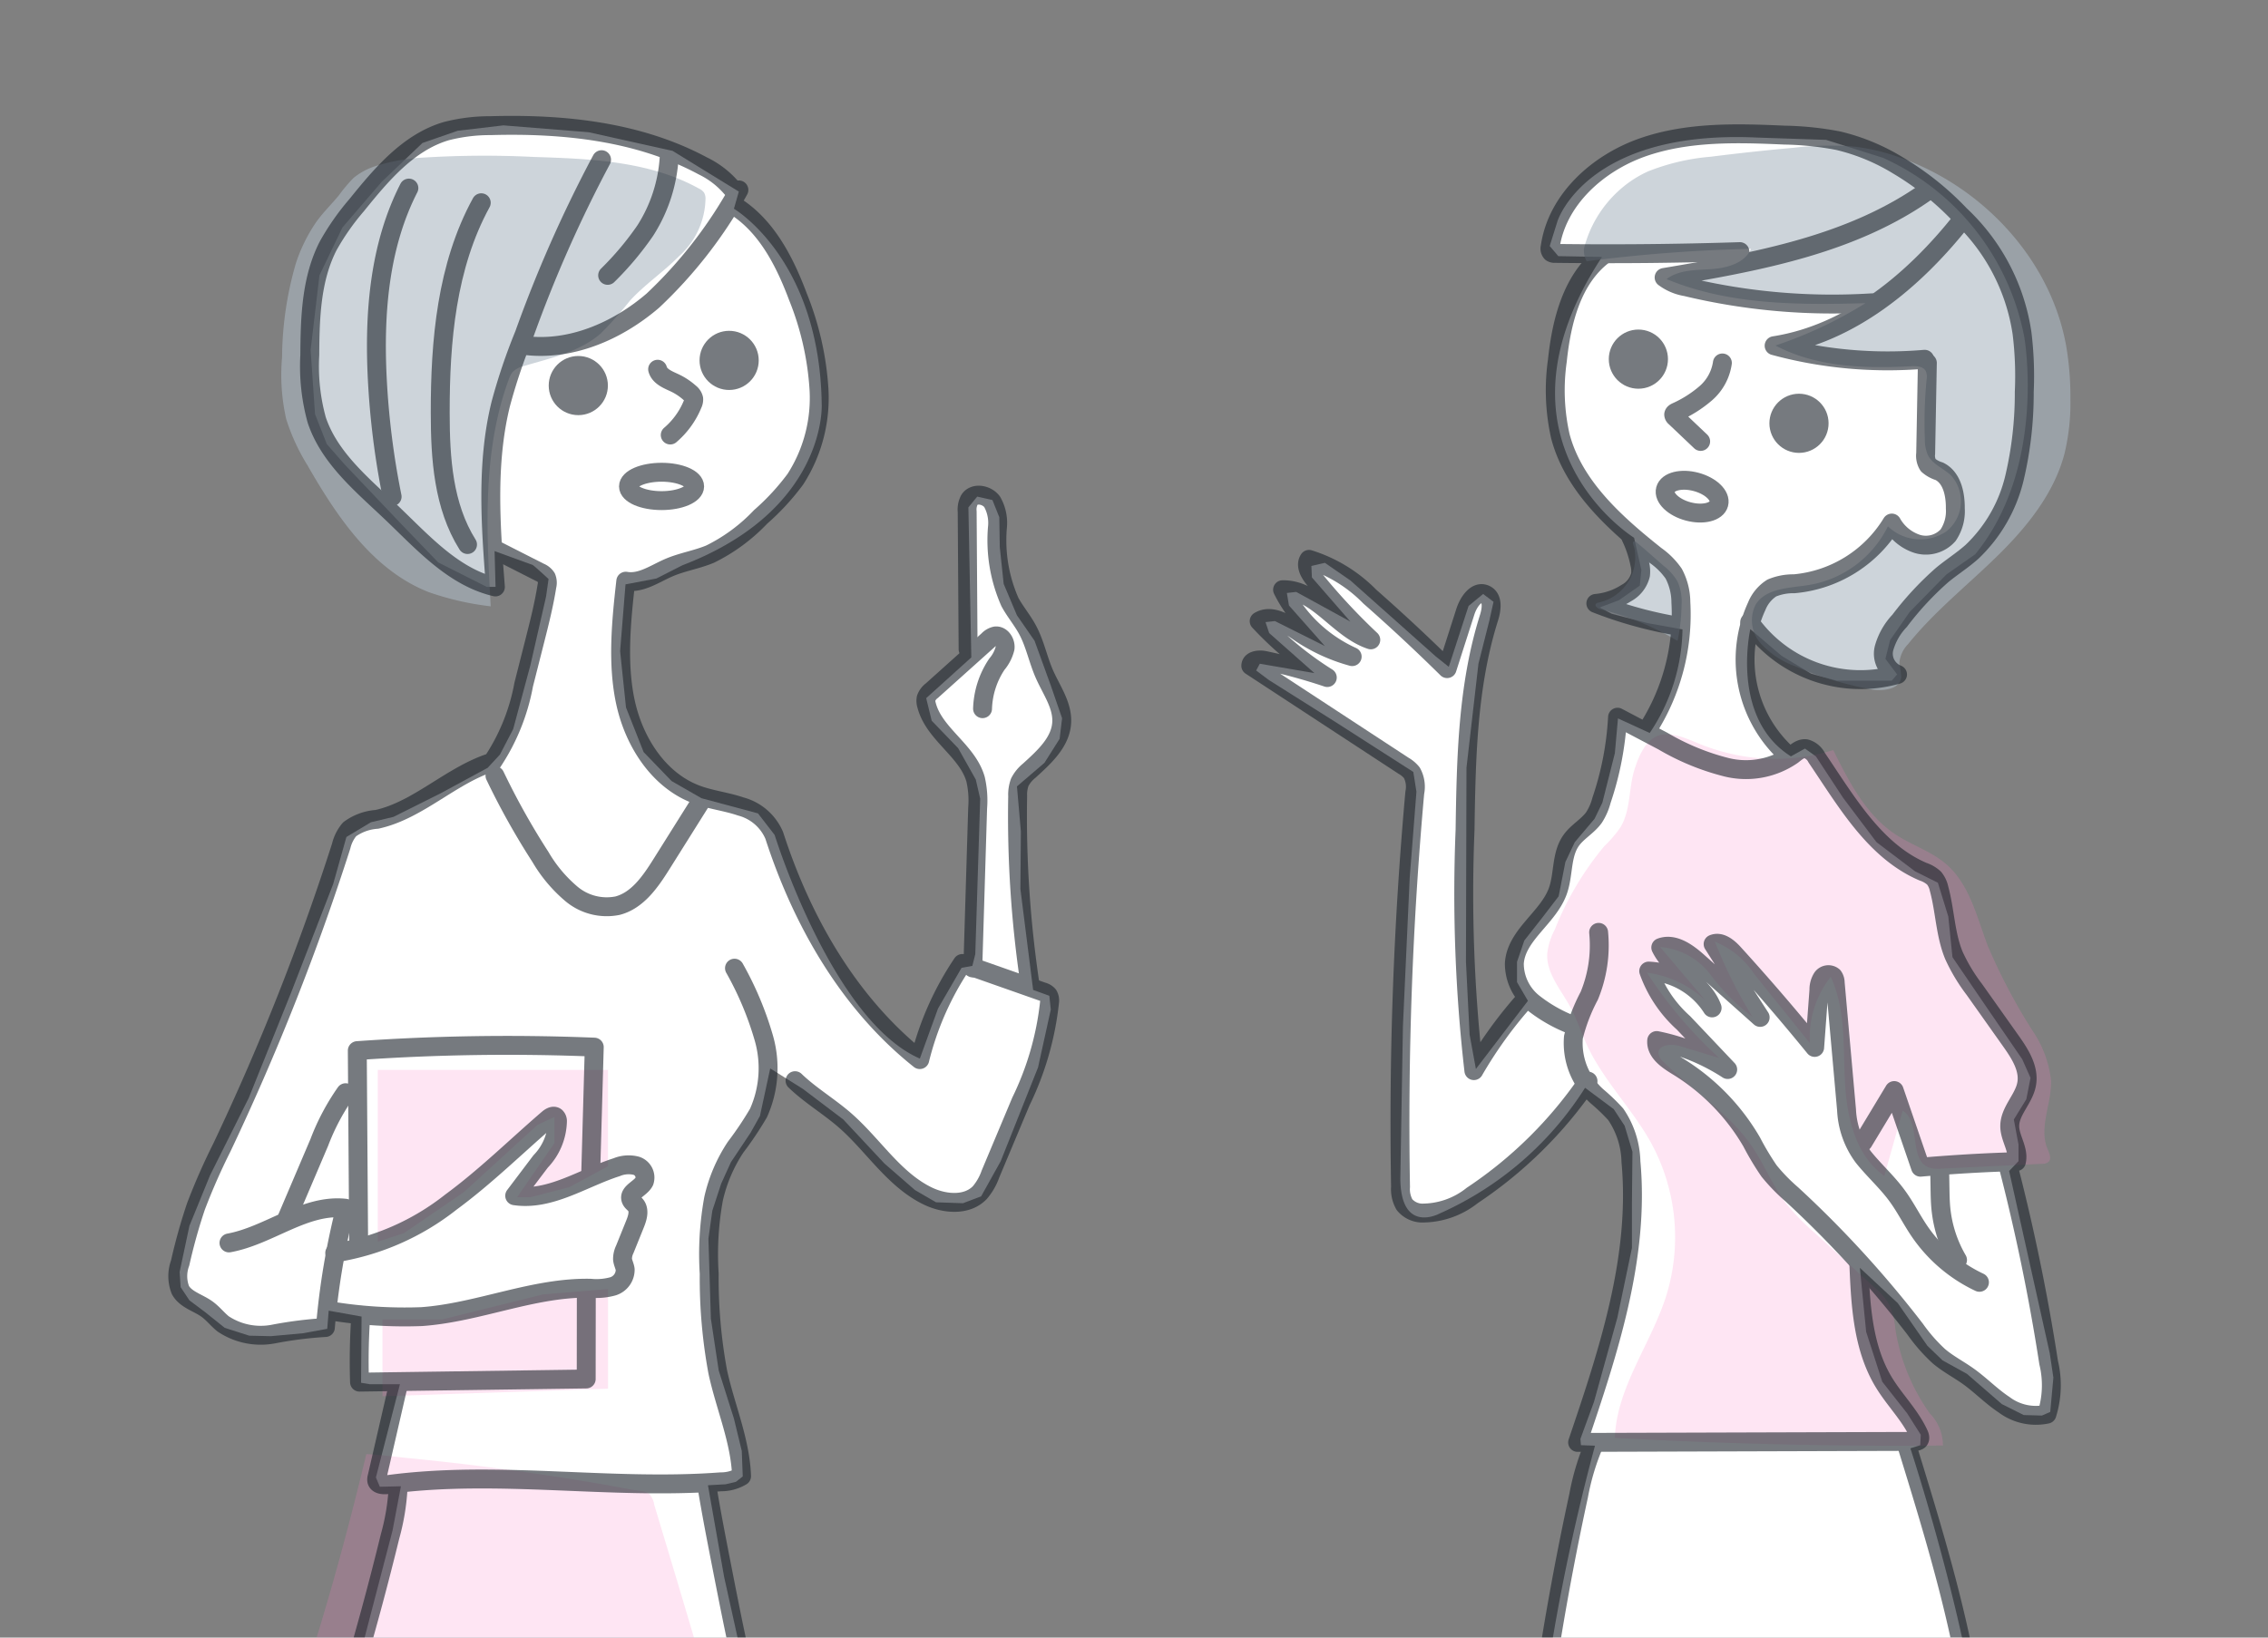 <svg xmlns="http://www.w3.org/2000/svg" width="180" height="130"><rect width="100%" height="100%" fill="#808080" stroke="none"/><defs><clipPath id="a"><path transform="translate(350 1232.078)" fill="#fff" d="M0 0h180v130H0z"/></clipPath></defs><g transform="translate(-350 -1232.078)" clip-path="url(#a)"><path data-name="white" d="M477.143 1252.474l-3.469-.062-.681-.805.62-1.982s2.292-7.249 15.8-6.629l5.513.186 4.523 1.425a19.66 19.66 0 0111.213 14.249s1.8 10.284-3.9 17.222l-2.292 1.61-2.912 2.974-1.549 2.23-.372 1.487.93 1.239-.434.5h-4.343l-2.045-.557-2.354-1.425-2.477-2.114s-1.611 7.063 3.222 10.1l1.115-.62.867.62 2.168 3.3 2.643 3.51 3.056 2.313 1.817.909.826 2.685.33 3.222 2.562 3.761 2.973 4.337.661 1.486-.334 1.695-.991 1.611.371 1.982v1.322l-.744.784 3.222 14.455.289 1.942-.248 2.726-.661.289-1.445-.041-1.735-.867-2.767-2.4-1.942-1.074-1.2-1.156-2.349-3.384-3.012-2.807.5 5.08 1.28 3.965 1.982 2.519 1.074 1.693-.042.826-.784.248s5.286 16.066 5.864 26.391h-35.77a165.238 165.238 0 014.874-26.6l-1.115-.041-.041-.5 1.074-2.932 1.858-6.691 1.156-5.534v-3.546l.041-4.088-.62-2.066-.867-1.321-2.272-1.693a26.306 26.306 0 01-11.563 9.99s-3.056 1.652-3.1-2.767l.206-12.1.537-11.771.536-6.856-.248-1.57-6.113-3.923-5.369-3.387-.991-.744.289-.536 4.337.744-3.593-3.181-.289-.867.744-.083 3.965 1.982-2.85-3.221-.165-.991.744-.083 4.295 2.354-3.052-3.507-.041-.909 1.074-.248 2.024 1.4 6.774 6.03 1.032.826 1.57-4.832 1.156-.95.826.619-.33 1.487-.867 3.428-.95 8.26-.041 15.405.289 5.782.5 2.726 4.13-5.41-.867-1.486v-1.607l.578-1.693 1.363-1.735 1.363-1.776.536-2.726.744-1.57 1.57-1.858.62-1.28.991-3.923.248-2.767 2.519 1.156a15.121 15.121 0 002.6-8.219l-2.768-.5-2.85-.744-.95-.5 1.528-.578 1.652-1.156.124-1.239-.578-2.561s-12.225-7.558-2.54-22.3m-53.642 35.034l3.582-3.232-.233-11.912.7-.856 1.207.272.545 1.363.039 2.375.309 2.92 1.051 2.491 1.4 2.024 1.285 3.543.9 2.608-.196 1.634-1.206 1.907-2.18 1.868.311 3.582-.039 4.555 1.012 8.019 1.285.467.117 1.09-1.012 4.593-2.96 7.439-1.558 2.8-1.441.545-2.139-.075-1.674-.973-2.414-2.1-3.271-3.5-3.191-2.417-2.609-1.635-.817 3.776-.74 1.324-1.558 2.335-.778 1.713-.7 2.141-.311 2.219.194 6.346.623 4.127 1.207 3.814.623 2.57.078 2.024-.545.428-.817.194-1.4.078 1.285 7.28 2.258 10.2 1.752 6.034h-36.052l2.764-8.565 2.963-11.369.662-3.5-1.674.039-.311-.74 1.907-7.4h-2.384l-.7-.116.039-5.256-2.608-.467-.117 1.44-1.907.35-2.57.234-1.713-.039-1.946-.623-1.554-1.246-1.246-.934-.7-1.051-.078-1.207.778-3.66 1.636-4.01 3.075-6.148 3.348-8.331 3.348-8.642 1.051-3.737 1.946-1.168 1.791-.428 3.737-1.868 3.738-2.026.973-1.051 1.051-2.024 1.363-5.061 1.245-5.45.2-1.4s-1.168-1.09-1.285-1.129-3-1.09-3-1.09l.078 2.842h-.7l-3.854-1.946-2.959-3.075-4.48-4.716-1.4-1.6-.934-2.375-.35-5.1.7-5.918 1.829-3.807 3.114-3.621 3.231-3.079 2.8-.973 3.623-.427 6.774.545 6.657 1.479 5.256 3.232-.389 1.363s6.813 3.971 6.968 15.533c0 0 .428 8.37-11.056 12.769l-2.063 1.05-2.453.467-.428 5.295.467 4.477 1.4 3.542 2.219 2.3 2.375 1.363 4.48 1.203 1.324 1.713s4.555 14.716 11.523 17.752l1.441-3.971 1.869-3.232.856-.155.234-.935.389-12.34-.35-1.519-1.4-2.492-2.1-2.18z" fill="#fff"/><path data-name="パス 1288" d="M480.802 1245.682a17.286 17.286 0 014.973-1.163q3.292-.417 6.6-.713a23.927 23.927 0 014.813-.087 16.194 16.194 0 013.441.809c6.625 2.274 12.085 8.065 13.343 14.956a23.555 23.555 0 01.345 4.216 17.155 17.155 0 01-.478 4.428c-.847 3.182-3.021 5.842-5.376 8.143s-4.96 4.367-7.023 6.935a2.431 2.431 0 00-.7 1.541 7.169 7.169 0 01.152 1.094c-.11.987-1.485 1.133-2.462.95a28.006 28.006 0 01-6-1.84 6.8 6.8 0 01-2.7-1.808 2.759 2.759 0 01-.4-3.053c.817-1.351 2.724-1.324 4.281-1.579a8.563 8.563 0 006.225-4.65 3.7 3.7 0 004.633.405 3.056 3.056 0 00.381-4.438c-.592-.568-1.456-.88-1.834-1.607a3.017 3.017 0 01-.25-1.288 34.723 34.723 0 01.139-4.716 1.188 1.188 0 00-.066-.679c-.208-.385-.741-.409-1.177-.385-3.666.194-7.505.071-10.751-1.646a33.715 33.715 0 007.142-3.362c-5.339.152-10.854.145-15.783-1.911.983-.751 2.33-.709 3.565-.793s2.646-.47 3.132-1.609a122.54 122.54 0 00-13.042.987 1.915 1.915 0 01-.222-.953 7.489 7.489 0 01.25-.857 9.072 9.072 0 01.761-1.634 9.327 9.327 0 012.359-2.66 8.8 8.8 0 011.729-1.033z" fill="#abb7c1" opacity=".6"/><path data-name="パス 1289" d="M373.486 1252.97a27.336 27.336 0 00-1.1 7.476 15.859 15.859 0 00.327 4.89 15.982 15.982 0 001.681 3.663c2.355 4.114 5.213 8.351 9.626 10.082a22.792 22.792 0 004.926 1.13c-.345-6.058-.663-12.316 1.431-18.01a1.858 1.858 0 01.3-.585 1.884 1.884 0 01.927-.487c2.121-.633 4.39-1.116 6.063-2.567a30.94 30.94 0 002.335-2.622c1.18-1.284 2.651-2.271 3.876-3.512a6.272 6.272 0 002.115-4.615.935.935 0 00-.11-.435 1.018 1.018 0 00-.4-.325c-3.917-2.182-8.594-2.374-13.075-2.514a78.875 78.875 0 00-8.99.06 15.094 15.094 0 00-3.395.6 5.314 5.314 0 00-1.961 1 11.983 11.983 0 00-1.162 1.38c-.621.758-1.328 1.425-1.88 2.24a12.8 12.8 0 00-1.534 3.151z" fill="#abb7c1" opacity=".6"/><path data-name="パス 1290" d="M412.54 1389.412a44.292 44.292 0 002.69 8.681q-15.193-.393-30.395-.4c-8.133-.005-16.314.069-24.331-1.3 8.8-15.111 14.5-31.856 18.564-48.864.018-.076 2.826.249 3.092.275q1.568.152 3.135.326 3.134.35 6.256.793t6.231.979c.993.171 1.983.375 2.979.531a1.614 1.614 0 01.739.208 1.688 1.688 0 01.429.913q.909 3.015 1.813 6.033t1.793 6.039q.89 3.022 1.758 6.05t1.7 6.065q.835 3.037 1.635 6.083t1.548 6.105q.186.746.364 1.483z" fill="#fd7fc3" opacity=".2"/><path data-name="パス 1291" d="M495.498 1291.623c1.245 2.511 2.591 5.138 4.927 6.688 1.309.868 2.868 1.35 4.051 2.38 1.873 1.63 2.428 4.253 3.324 6.568a46.26 46.26 0 003.473 6.581 8.735 8.735 0 011.508 4c.062 1.841-.995 3.754-.276 5.451.144.34.338.78.067 1.031a.792.792 0 01-.511.146l-7.976.378a2.453 2.453 0 01-1.009-.092c-1.616-.625-.591-3.6-2.068-4.506l-1.459 5.177c-2.3-1.617-2.986-4.7-3.125-7.511s.062-5.747-1.128-8.293a7.775 7.775 0 00-1.656 5.264l-4.411-5.48a6.771 6.771 0 00-3.127-2.573 37.746 37.746 0 002.973 5.956 16.372 16.372 0 01-3.313-3.331 5.552 5.552 0 00-4.007-2.2l3.59 4.237a8.3 8.3 0 00-4.636-2.2 34.973 34.973 0 005.733 6.773l-3.092-.938c-.687-.208-1.764-.138-1.726.578a1.107 1.107 0 00.4.674c2.32 2.291 5.214 4.044 7.045 6.74.969 1.426 1.6 3.066 2.641 4.44a18.335 18.335 0 002.329 2.4l4.684 4.279a5.318 5.318 0 011.237 1.438 6.4 6.4 0 01.47 1.93 15.715 15.715 0 002.734 6.681 3.607 3.607 0 011.035 2.541q-13.022.108-26.035-.607c.141-4.012 2.853-7.431 4.07-11.257a15.677 15.677 0 00-1.194-12.158c-1.489-2.7-3.769-4.933-5.073-7.73-.474-1.017-.813-2.1-1.351-3.081-.755-1.383-1.934-2.705-1.815-4.277a5.562 5.562 0 01.6-1.861 24.233 24.233 0 013.931-6.615 9.477 9.477 0 001.277-1.494c.823-1.369.643-3.085 1.109-4.573.331-1.058.929-2.557 2.177-2.772 1.075-.187 2.24.443 3.211.815a16.3 16.3 0 004.808 1.072 15.384 15.384 0 004.978-.5q.306-.073.606-.169z" fill="#fd7fc3" opacity=".2"/><path data-name="パス 1292" d="M479.378 1278.002a3.726 3.726 0 01-2.5 1.911.347.347 0 00-.215.1c-.125.165.117.356.313.42a22.429 22.429 0 016.162 2.522 14.63 14.63 0 00.319-2.873 3.907 3.907 0 00-.322-1.848 4.507 4.507 0 00-1.129-1.262c-.68-.591-1.349-1.2-2.042-1.772-.074-.062-.253-.237-.351-.1-.061.085.082.4.1.5a3.761 3.761 0 01.044 1.154 3.646 3.646 0 01-.379 1.248z" fill="#abb7c1" opacity=".6"/><path data-name="パス 1293" d="M379.983 1317.007h18.273v7.65l-3.065 1.657-3.117.81h-1.035l2.969-4.31v-2.07l-1.35.628-5.843 5.342-4.762 3.258-2.071.675z" fill="#fd7fc3" opacity=".2"/><path data-name="パス 1294" d="M398.255 1334.408v7.911l-17.9.6v-6.1h4.742l8.02-1.988z" fill="#fd7fc3" opacity=".2"/><g transform="translate(364.106 1242.032)" opacity=".6" stroke="#1a2229" stroke-width="1.5"><path data-name="パス 1295" d="M113.158 10.288c-2.5 1.9-3.336 5.265-3.664 8.39a16.642 16.642 0 00.238 6c1.054 3.977 4.347 6.909 7.566 9.471a5.769 5.769 0 011.429 1.435 4.885 4.885 0 01.569 2.27 16.889 16.889 0 01-2.6 10.021" fill="none" stroke-linecap="round" stroke-linejoin="round"/><path data-name="パス 1296" d="M138.859 18.859l-.134 7.19a1.406 1.406 0 00.2.924 2.352 2.352 0 00.874.482c1.019.5 1.292 1.823 1.279 2.958a3.408 3.408 0 01-.574 2.122 2.362 2.362 0 01-2.438.691 3.586 3.586 0 01-2.029-1.657 10.121 10.121 0 01-7.753 4.82 4.416 4.416 0 00-1.77.335 3.071 3.071 0 00-1.194 1.439 10.17 10.17 0 002.422 11.787" fill="none" stroke-linecap="round" stroke-linejoin="round"/><path data-name="パス 1297" d="M123.979 10.02q-7.33.237-14.666.142a.469.469 0 01-.289-.067.464.464 0 01-.1-.44c.531-3.754 3.779-6.671 7.359-7.918s7.473-1.134 11.26-.964a24.544 24.544 0 014.253.445 16.267 16.267 0 014.71 1.947 22.873 22.873 0 014.948 3.948 16.042 16.042 0 014.918 9.381 27.89 27.89 0 01.178 4.676 29.3 29.3 0 01-.775 6.809 11.889 11.889 0 01-3.374 5.873c-.744.665-1.593 1.2-2.364 1.836a24.474 24.474 0 00-3.379 3.641 5.157 5.157 0 00-1.244 2.2 1.771 1.771 0 001.078 2.059 10.765 10.765 0 01-11.735-4.149" fill="none" stroke-linecap="round" stroke-linejoin="round"/><path data-name="パス 1298" d="M115.333 32.695a9.053 9.053 0 01.709 2.142 2.454 2.454 0 01.052.844 2.26 2.26 0 01-1.121 1.44 5.383 5.383 0 01-2.426.826 32.515 32.515 0 006.658 1.827" fill="none" stroke-linecap="round" stroke-linejoin="round"/><path data-name="パス 1299" d="M122.591 18.859a3.935 3.935 0 01-1.312 2.4 9.539 9.539 0 01-2.352 1.493c-.086.042-.185.1-.2.2a.289.289 0 00.123.221l2.017 1.915" fill="none" stroke-linecap="round" stroke-linejoin="round"/><path data-name="パス 1300" d="M141.57 7.558c-3.791 4.784-8.842 8.989-14.872 9.931a34.366 34.366 0 0011.948 1.078" fill="none" stroke-linecap="round" stroke-linejoin="round"/><path data-name="パス 1301" d="M138.941 5.149c-6.034 4.336-13.646 5.688-20.974 6.924a3.981 3.981 0 001.733.736 49.783 49.783 0 0014.759 1.275" fill="none" stroke-linecap="round" stroke-linejoin="round"/><circle data-name="楕円形 46" cx="1.598" cy="1.598" r="1.598" transform="translate(127.073 22.052)" fill="#1a2229" stroke-linecap="round" stroke-linejoin="round"/><circle data-name="楕円形 47" cx="1.598" cy="1.598" r="1.598" transform="translate(114.326 16.958)" fill="#1a2229" stroke-linecap="round" stroke-linejoin="round"/><path data-name="パス 1302" d="M133.77 80.697l2.458-4.077 2.087 6.084q3.8-.333 7.611-.444c.229-.931-.516-1.834-.529-2.792-.017-1.214 1.111-2.155 1.338-3.347.237-1.237-.528-2.421-1.256-3.448l-2.884-4.071a14.037 14.037 0 01-1.632-2.718c-.689-1.678-.7-3.554-1.179-5.3a1.964 1.964 0 00-.391-.828 2.443 2.443 0 00-.881-.512c-3.852-1.651-6.088-5.591-8.441-9.058a1.359 1.359 0 00-.867-.707c-.4-.042-.738.263-1.055.51a6.457 6.457 0 01-5.222.967 19.131 19.131 0 01-5.05-2.075l-3.607-1.9a24.562 24.562 0 01-1.271 6.592 4.693 4.693 0 01-.594 1.365c-.5.7-1.316 1.124-1.814 1.825-.81 1.14-.587 2.708-1.062 4.025-.768 2.13-3.309 3.477-3.449 5.738a4 4 0 001.5 3.132 11.832 11.832 0 003.115 1.767" fill="none" stroke-linecap="round" stroke-linejoin="round"/><path data-name="パス 1303" d="M112.769 64.061a10.5 10.5 0 01-.742 5.034 14.216 14.216 0 00-1.258 3.288 5.671 5.671 0 001.908 4.725 15.208 15.208 0 011.448 1.395 6.945 6.945 0 011.209 3.773c.7 7.585-1.786 15.062-4.232 22.275l26.752-.081a.455.455 0 00.337-.094c.119-.125.061-.327-.011-.483-.688-1.5-1.91-2.688-2.769-4.1-1.676-2.756-1.855-6.136-1.988-9.359" fill="none" stroke-linecap="round" stroke-linejoin="round"/><path data-name="パス 1304" d="M145.203 82.327a160.959 160.959 0 013.281 15.882 7.678 7.678 0 01-.135 4.1 4.2 4.2 0 01-3.4-.75c-1-.659-1.839-1.536-2.812-2.236-.779-.56-1.644-1-2.376-1.626a13.463 13.463 0 01-1.856-2.117 85.168 85.168 0 00-9.8-10.718 14.564 14.564 0 01-1.81-1.861 21.929 21.929 0 01-1.377-2.3 17.12 17.12 0 00-5.864-6c-.8-.487-1.757-1.121-1.676-2.052a16.27 16.27 0 015.635 2.3l-3.506-3.7a10.061 10.061 0 01-2.762-4.115 6.335 6.335 0 015.031 2.923c-.724-1.99-3.148-2.889-4.074-4.794 1.049-.384 2.13.413 2.963 1.157l4.924 4.392q-1.875-2.9-3.733-5.822c.6-.245 1.213.276 1.647.754q3.307 3.636 6.412 7.45l.338-4.566a1.73 1.73 0 01.263-.955.6.6 0 01.872-.117.866.866 0 01.157.508l.9 10.091a6.786 6.786 0 001.33 3.738c.857 1.071 1.895 1.99 2.7 3.1.655.895 1.15 1.9 1.775 2.813a11.88 11.88 0 004.743 4.036" fill="none" stroke-linecap="round" stroke-linejoin="round"/><path data-name="パス 1305" d="M139.838 82.831l.024 1.533c.009.54.018 1.08.07 1.617a10.066 10.066 0 001.321 4.088" fill="none" stroke-linecap="round" stroke-linejoin="round"/><path data-name="パス 1306" d="M107.043 69.288a34.012 34.012 0 00-4.175 5.749 123.248 123.248 0 01-.7-19.09c.087-5.676.19-11.446 1.9-16.86.205-.652.335-1.553-.281-1.848-.718-.344-1.349.6-1.593 1.359l-1.45 4.526q-2.984-2.945-6.133-5.714a11.584 11.584 0 00-4.827-2.958c-.319.481.05 1.11.414 1.559a49.214 49.214 0 004.488 4.829c-2.594-.857-4.267-4.023-7-3.979a11.474 11.474 0 005.523 5.31 14.12 14.12 0 01-4.244-1.965c-.949-.65-2.153-1.448-3.137-.85a26.792 26.792 0 005.406 4.476 44.348 44.348 0 00-4.97-1.356c-.44-.093-1.085-.029-1.1.42L97.3 50.844a2.309 2.309 0 01.646.548 2.335 2.335 0 01.232 1.586 291.807 291.807 0 00-1.131 31.279 2.486 2.486 0 00.314 1.419 1.851 1.851 0 001.34.668 6.375 6.375 0 004.042-1.4 33.714 33.714 0 009.183-9.073" fill="none" stroke-linecap="round" stroke-linejoin="round"/><path data-name="パス 1307" d="M137.175 104.611c1.541 5 3.083 10 4.21 15.1 2.4 10.891 2.889 22.1 3.365 33.243a12.881 12.881 0 01-.088 2.85" fill="none" stroke-linecap="round" stroke-linejoin="round"/><path data-name="パス 1308" d="M112.394 104.72a19.355 19.355 0 00-1.211 4.056 226.906 226.906 0 00-5.173 46.5" fill="none" stroke-linecap="round" stroke-linejoin="round"/><path data-name="パス 1309" d="M44.536 5.123a35.973 35.973 0 01-6.819 8.781c-2.822 2.428-6.546 4.044-10.236 3.559" fill="none" stroke-linecap="round" stroke-linejoin="round"/><path data-name="パス 1310" d="M33.637 2.723a104.05 104.05 0 00-6.143 13.889 45.925 45.925 0 00-1.862 5.518c-1.159 4.72-.794 9.664-.421 14.51-3.314-.778-5.739-3.507-8.2-5.855-2.322-2.213-4.968-4.357-5.98-7.4a16.007 16.007 0 01-.55-5.162c.017-2.966.109-6.054 1.473-8.688a19.542 19.542 0 012.244-3.2c1.968-2.438 4.126-5.008 7.134-5.884a13.874 13.874 0 013.5-.43c5.776-.166 11.747.455 16.835 3.192a7.006 7.006 0 012.27 1.737" fill="none" stroke-linecap="round" stroke-linejoin="round"/><path data-name="パス 1311" d="M39.007 2.47a12.159 12.159 0 01-1.9 5.879 24.176 24.176 0 01-2.987 3.556" fill="none" stroke-linecap="round" stroke-linejoin="round"/><path data-name="パス 1312" d="M24.089 6.14c-2.75 5.026-3.265 10.959-3.256 16.689 0 3.6.249 7.393 2.167 10.445" fill="none" stroke-linecap="round" stroke-linejoin="round"/><path data-name="パス 1313" d="M17.014 29.47a63.455 63.455 0 01-1.179-9.4c-.257-5.154.16-10.5 2.509-15.093" fill="none" stroke-linecap="round" stroke-linejoin="round"/><path data-name="パス 1314" d="M38.087 19.358c.161.592.841.838 1.394 1.1a4.993 4.993 0 011.157.776.83.83 0 01.312.475.84.84 0 01-.085.414 6.422 6.422 0 01-1.777 2.456" fill="none" stroke-linecap="round" stroke-linejoin="round"/><path data-name="パス 1315" d="M25.292 33.729l3.436 1.746a1.128 1.128 0 01.527.422 1.1 1.1 0 01.043.684c-.228 1.451-.59 2.877-.95 4.3l-.89 3.509a16.392 16.392 0 01-2.494 6.16c-3.226 1-5.864 3.819-9.161 4.54a4.132 4.132 0 00-2.165.792 3.211 3.211 0 00-.665 1.324 193.07 193.07 0 01-9.475 23.945 50.6 50.6 0 00-2.055 4.676 44.481 44.481 0 00-1.25 4.476 3.012 3.012 0 00.02 2.155c.429.771 1.413 1 2.125 1.521.462.337.815.8 1.263 1.162a5.376 5.376 0 003.982.811 31.793 31.793 0 014.135-.522 58.491 58.491 0 011.587-9.469c-3.226-.357-6.045 2.171-9.238 2.754" fill="none" stroke-linecap="round" stroke-linejoin="round"/><path data-name="パス 1316" d="M44.044 6.297c2.623 1.557 4.115 4.464 5.184 7.321a23.5 23.5 0 011.664 7.307 11.91 11.91 0 01-1.871 7.159 18.947 18.947 0 01-2.767 3 14.039 14.039 0 01-4 2.949c-1.062.444-2.221.621-3.278 1.077-1.116.482-2.22 1.288-3.417 1.074-.359 3.166-.7 6.584-.006 9.694s2.634 6.127 5.619 7.242c1.138.424 2.366.556 3.515.949a3.994 3.994 0 012.656 2.3c2.21 6.824 5.931 13.329 11.548 17.792a23.852 23.852 0 013.378-7.629l6.371 2.242a.891.891 0 01.452.271.854.854 0 01.1.549 23.749 23.749 0 01-2.277 7.9l-2.414 5.753a4.671 4.671 0 01-.841 1.472c-1.035 1.079-2.838.912-4.178.251-2.658-1.309-4.286-4.027-6.516-5.978-1.274-1.114-2.753-1.983-3.973-3.156" fill="none" stroke-linecap="round" stroke-linejoin="round"/><path data-name="パス 1317" d="M44.187 66.904a25.824 25.824 0 012.338 5.578 8.678 8.678 0 01-.434 5.921 27.2 27.2 0 01-1.816 2.71 12.286 12.286 0 00-1.747 4.093 24.54 24.54 0 00-.348 5.95 40.839 40.839 0 00.681 7.81c.6 2.767 1.788 5.434 1.888 8.265a3.122 3.122 0 01-1.642.448c-8.8.663-17.7-.958-26.447.221-.342.046-.812.008-.868-.332a.656.656 0 01.025-.255l1.736-7.533" fill="none" stroke-linecap="round" stroke-linejoin="round"/><path data-name="パス 1318" d="M41.485 53.715l-3.076 4.9c-.878 1.4-1.906 2.914-3.507 3.328a4.353 4.353 0 01-3.629-.913 11.24 11.24 0 01-2.483-2.949 58.223 58.223 0 01-3.612-6.458" fill="none" stroke-linecap="round" stroke-linejoin="round"/><path data-name="パス 1319" d="M8.695 86.7l2.537-5.955a17.946 17.946 0 012.092-3.955" fill="none" stroke-linecap="round" stroke-linejoin="round"/><path data-name="パス 1320" d="M12.46 89.511a19.843 19.843 0 009.211-4.03c2.732-2.005 5.15-4.4 7.72-6.611.173-.148.426-.3.607-.162a.461.461 0 01.139.323 4.751 4.751 0 01-1.337 3.217l-2.057 2.722c2.805.421 5.393-1.4 8.093-2.266a2.473 2.473 0 011.549-.116.979.979 0 01.649 1.241c-.281.577-1.307.872-1.056 1.463.075.176.252.282.371.433.322.408.14 1-.054 1.481l-.81 2.007a1.792 1.792 0 00-.185.789c.023.282.177.539.212.821a1.378 1.378 0 01-.987 1.341 4.924 4.924 0 01-1.782.148c-4.531-.087-8.855 1.926-13.375 2.252a36.318 36.318 0 01-7.4-.479" fill="none" stroke-linecap="round" stroke-linejoin="round"/><path data-name="パス 1321" d="M14.357 88.621l-.106-15.172a170.426 170.426 0 0118.807-.277l-.283 10.054" fill="none" stroke-linecap="round" stroke-linejoin="round"/><path data-name="パス 1322" d="M32.426 92.746l-.008 6.77-17.99.25a51.806 51.806 0 01.1-5.3" fill="none" stroke-linecap="round" stroke-linejoin="round"/><circle data-name="楕円形 48" cx="1.598" cy="1.598" r="1.598" transform="translate(42.164 17.058)" fill="#1a2229" stroke-linecap="round" stroke-linejoin="round"/><circle data-name="楕円形 49" cx="1.598" cy="1.598" r="1.598" transform="translate(30.193 19.056)" fill="#1a2229" stroke-linecap="round" stroke-linejoin="round"/><path data-name="パス 1323" d="M63.1 66.887l.385-12.693a7.557 7.557 0 00-.164-2.287c-.649-2.291-3.312-3.591-3.894-5.9a1.1 1.1 0 01-.031-.528 1.294 1.294 0 01.449-.6l4.468-4.008a1.15 1.15 0 01.577-.339c.474-.065.831.5.771.974a3.107 3.107 0 01-.649 1.265 6.709 6.709 0 00-1.138 3.533" fill="none" stroke-linecap="round" stroke-linejoin="round"/><path data-name="パス 1324" d="M62.727 41.585l-.073-10.925a1.662 1.662 0 01.182-.946c.392-.591 1.385-.4 1.8.17a3.387 3.387 0 01.418 2.045 12.119 12.119 0 00.994 5.913c.419.772 1 1.45 1.411 2.225.586 1.1.821 2.346 1.321 3.486.556 1.267 1.457 2.48 1.376 3.862-.093 1.574-1.414 2.751-2.579 3.813a2.839 2.839 0 00-.752.922 2.881 2.881 0 00-.164 1.092 90.147 90.147 0 001.01 15.143" fill="none" stroke-linecap="round" stroke-linejoin="round"/><path data-name="パス 1325" d="M42.024 108.168c.339 2.067.742 4.124 1.144 6.179 1.285 6.567 2.583 13.173 5 19.414.547 1.415 1.152 2.811 1.566 4.27a59.555 59.555 0 011.138 6.354 40.5 40.5 0 002.972 9.8" fill="none" stroke-linecap="round" stroke-linejoin="round"/><path data-name="パス 1326" d="M17.489 108.135a17.877 17.877 0 01-.639 3.878A238.3 238.3 0 013.042 152.43" fill="none" stroke-linecap="round" stroke-linejoin="round"/><g data-name="楕円形 50" transform="translate(35.023 26.785)" fill="none"><ellipse cx="3.376" cy="1.876" rx="3.376" ry="1.876" stroke="none"/><ellipse cx="3.376" cy="1.876" rx="2.626" ry="1.126"/></g><g data-name="楕円形 51" transform="rotate(14.98 -43.056 461.606)" fill="none"><ellipse cx="2.945" cy="1.963" rx="2.945" ry="1.963" stroke="none"/><ellipse cx="2.945" cy="1.963" rx="2.195" ry="1.213"/></g></g></g></svg>